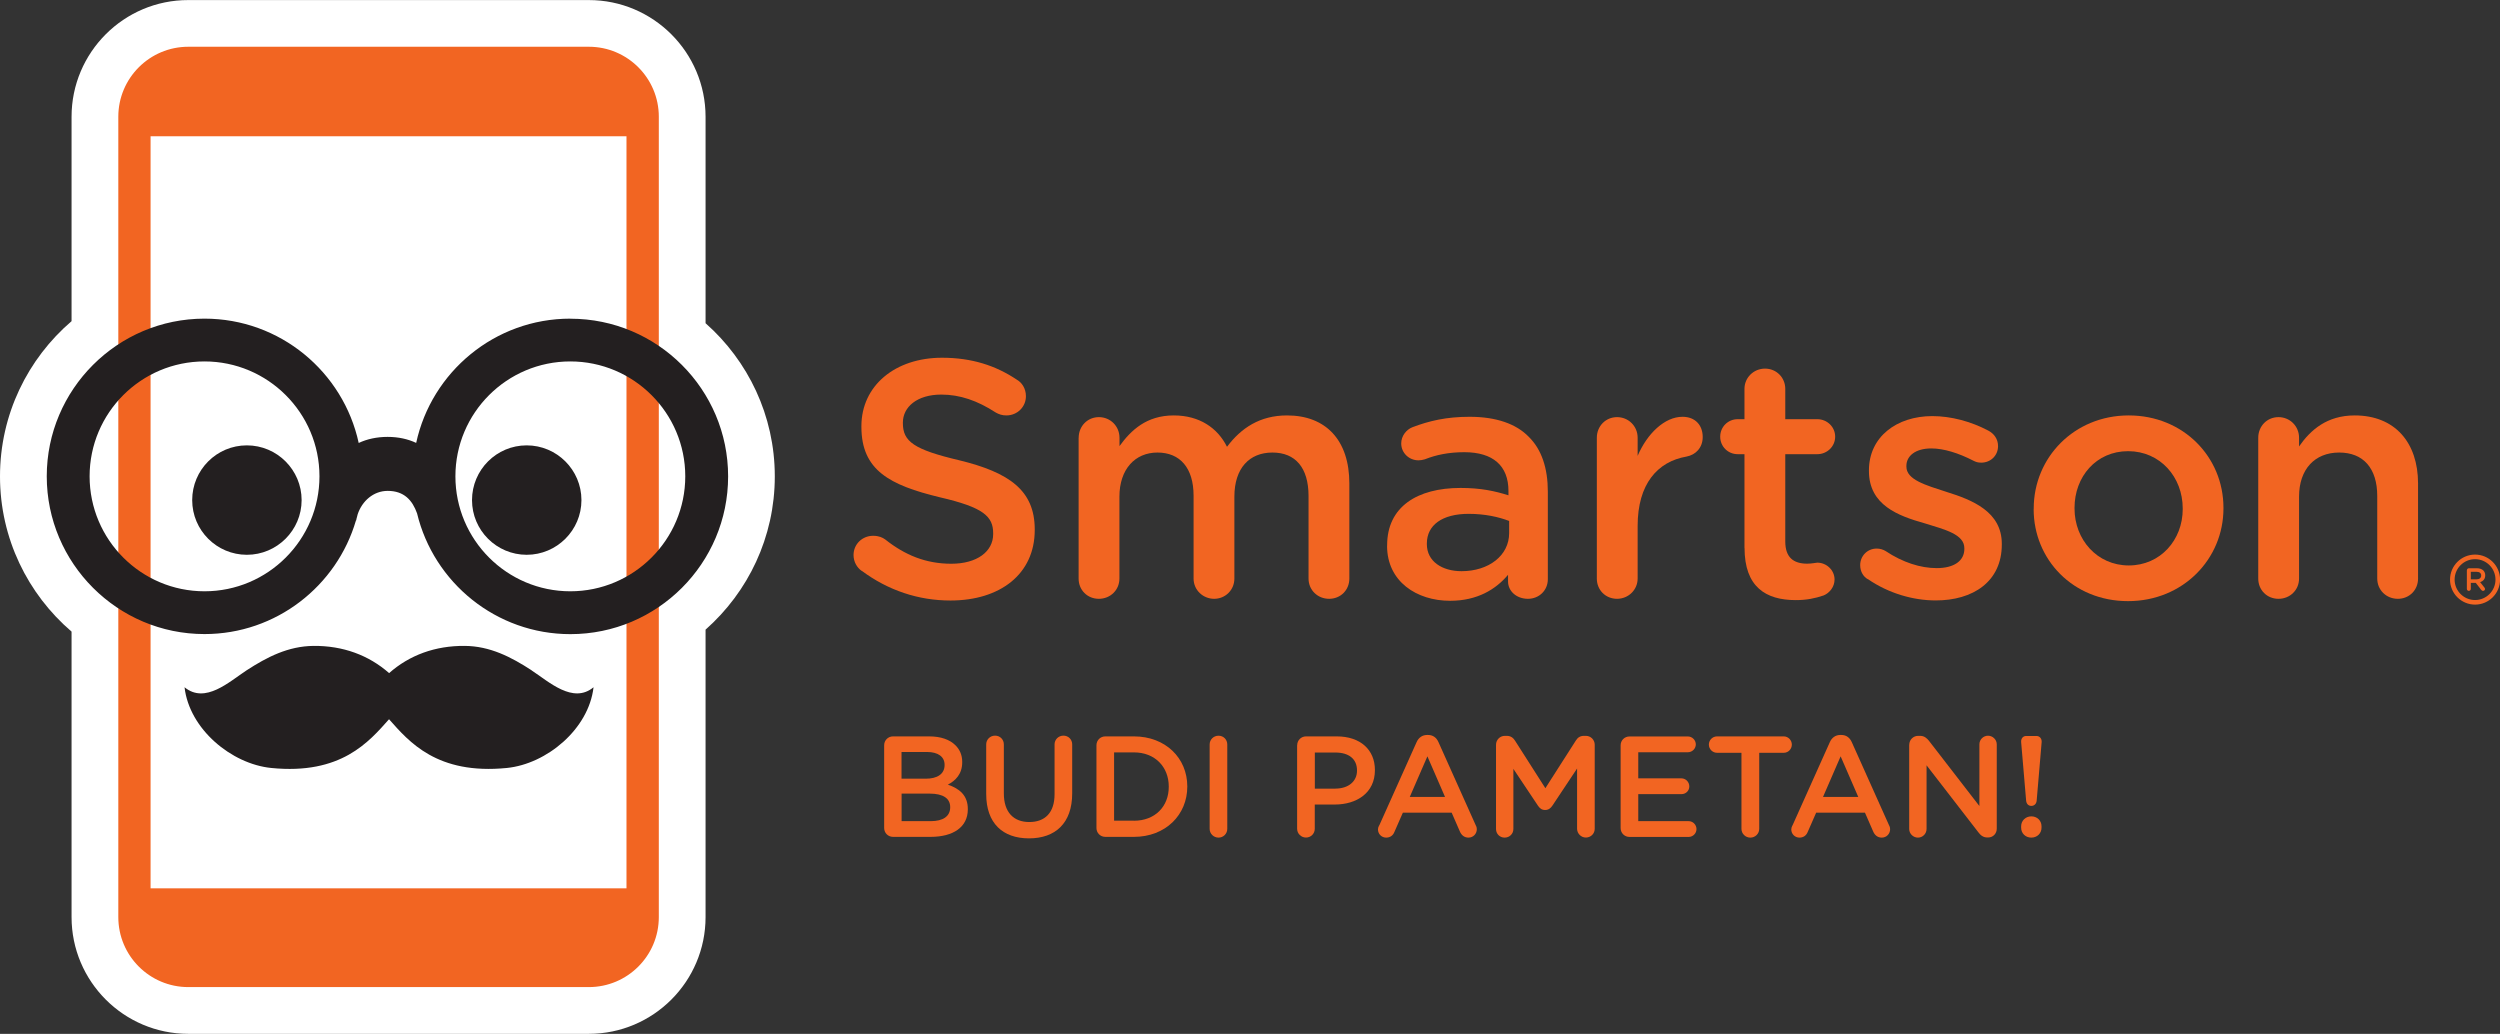 <?xml version="1.0" encoding="UTF-8"?>
<svg id="Layer_2" data-name="Layer 2" xmlns="http://www.w3.org/2000/svg" viewBox="0 0 365.77 151.26">
  <rect x="0" y="0" width="365.77" height="151.26" fill="#333333" stroke="none"/>
  <defs>
    <style>
      .cls-1 {
        fill: #fff;
      }

      .cls-2, .cls-3 {
        fill: #f26522;
      }

      .cls-3 {
        fill-rule: evenodd;
      }

      .cls-4 {
        fill: #231f20;
      }
    </style>
  </defs>
  <g id="Layer_1-2" data-name="Layer 1">
    <g>
      <path class="cls-2" d="m126.06,83.52c-.69-.49-1.18-1.33-1.18-2.32,0-1.58,1.28-2.81,2.86-2.81.84,0,1.38.25,1.78.54,2.86,2.27,5.92,3.55,9.67,3.55s6.12-1.78,6.12-4.34v-.1c0-2.47-1.38-3.8-7.79-5.28-7.35-1.78-11.49-3.95-11.49-10.31v-.1c0-5.92,4.93-10.01,11.79-10.01,4.34,0,7.84,1.13,10.95,3.21.69.39,1.33,1.23,1.33,2.42,0,1.58-1.28,2.81-2.86,2.81-.59,0-1.08-.15-1.58-.44-2.66-1.73-5.23-2.61-7.94-2.61-3.55,0-5.62,1.82-5.62,4.09v.1c0,2.66,1.58,3.85,8.24,5.42,7.3,1.78,11.05,4.39,11.05,10.11v.1c0,6.46-5.08,10.31-12.33,10.31-4.69,0-9.12-1.48-12.97-4.34Z"/>
      <path class="cls-2" d="m157.82,64.04c0-1.68,1.28-3.01,2.96-3.01s3.01,1.33,3.01,3.01v1.23c1.68-2.32,3.95-4.49,7.94-4.49,3.75,0,6.41,1.82,7.79,4.59,2.07-2.76,4.83-4.59,8.78-4.59,5.67,0,9.12,3.6,9.12,9.96v13.91c0,1.68-1.28,2.96-2.96,2.96s-3.01-1.28-3.01-2.96v-12.08c0-4.14-1.92-6.36-5.28-6.36s-5.57,2.27-5.57,6.46v11.98c0,1.68-1.33,2.96-2.96,2.96s-3.01-1.28-3.01-2.96v-12.13c0-4.04-1.97-6.31-5.28-6.31s-5.57,2.47-5.57,6.46v11.98c0,1.68-1.33,2.96-3.01,2.96s-2.96-1.28-2.96-2.96v-20.61Z"/>
      <path class="cls-2" d="m202.95,79.87v-.1c0-5.62,4.39-8.38,10.75-8.38,2.91,0,4.98.44,7,1.08v-.64c0-3.7-2.27-5.67-6.46-5.67-2.27,0-4.14.39-5.77,1.04-.34.1-.64.15-.94.15-1.38,0-2.52-1.09-2.52-2.47,0-1.09.74-2.02,1.63-2.37,2.47-.94,4.98-1.53,8.38-1.53,3.9,0,6.81,1.04,8.63,2.91,1.92,1.87,2.81,4.64,2.81,8.04v12.82c0,1.63-1.28,2.86-2.91,2.86-1.73,0-2.91-1.18-2.91-2.52v-.99c-1.78,2.12-4.49,3.8-8.48,3.8-4.88,0-9.22-2.81-9.22-8.04Zm17.85-1.87v-1.78c-1.53-.59-3.55-1.04-5.92-1.04-3.85,0-6.12,1.63-6.12,4.34v.1c0,2.51,2.22,3.95,5.08,3.95,3.95,0,6.96-2.27,6.96-5.57Z"/>
      <path class="cls-2" d="m233.63,64.04c0-1.68,1.28-3.01,2.96-3.01s3.01,1.33,3.01,3.01v2.66c1.38-3.25,3.95-5.72,6.56-5.72,1.87,0,2.96,1.23,2.96,2.96,0,1.58-1.04,2.61-2.37,2.86-4.24.74-7.15,3.99-7.15,10.16v7.69c0,1.63-1.33,2.96-3.01,2.96s-2.96-1.28-2.96-2.96v-20.61Z"/>
      <path class="cls-2" d="m255.23,80.16v-13.71h-.99c-1.43,0-2.56-1.13-2.56-2.56s1.13-2.56,2.56-2.56h.99v-4.44c0-1.63,1.33-2.96,3.01-2.96s2.96,1.33,2.96,2.96v4.44h4.69c1.43,0,2.61,1.13,2.61,2.56s-1.18,2.56-2.61,2.56h-4.69v12.77c0,2.32,1.18,3.25,3.21,3.25.69,0,1.28-.15,1.48-.15,1.33,0,2.52,1.08,2.52,2.47,0,1.08-.74,1.97-1.58,2.32-1.28.44-2.52.69-4.09.69-4.39,0-7.5-1.92-7.5-7.64Z"/>
      <path class="cls-2" d="m273.29,84.75c-.64-.35-1.13-1.09-1.13-2.07,0-1.33,1.04-2.42,2.42-2.42.49,0,.94.15,1.28.35,2.52,1.68,5.13,2.51,7.5,2.51,2.56,0,4.04-1.08,4.04-2.81v-.1c0-2.02-2.76-2.71-5.82-3.65-3.85-1.08-8.14-2.66-8.14-7.64v-.1c0-4.93,4.09-7.94,9.27-7.94,2.76,0,5.67.79,8.19,2.12.84.44,1.43,1.23,1.43,2.27,0,1.38-1.08,2.42-2.46,2.42-.49,0-.79-.1-1.18-.3-2.12-1.09-4.29-1.78-6.12-1.78-2.32,0-3.65,1.09-3.65,2.56v.1c0,1.92,2.81,2.71,5.87,3.7,3.8,1.18,8.09,2.91,8.09,7.59v.1c0,5.47-4.24,8.19-9.67,8.19-3.3,0-6.9-1.04-9.91-3.11Z"/>
      <path class="cls-2" d="m297.55,74.49v-.1c0-7.45,5.92-13.61,13.9-13.61s13.86,6.07,13.86,13.51v.1c0,7.4-5.92,13.56-13.96,13.56s-13.81-6.07-13.81-13.46Zm21.8,0v-.1c0-4.59-3.3-8.38-7.99-8.38s-7.84,3.75-7.84,8.29v.1c0,4.54,3.3,8.33,7.94,8.33s7.89-3.75,7.89-8.24Z"/>
      <path class="cls-2" d="m330.4,64.04c0-1.68,1.28-3.01,2.96-3.01s3.01,1.33,3.01,3.01v1.28c1.68-2.42,4.09-4.54,8.14-4.54,5.87,0,9.27,3.95,9.27,9.96v13.91c0,1.68-1.28,2.96-2.96,2.96s-3.01-1.28-3.01-2.96v-12.08c0-4.04-2.02-6.36-5.57-6.36s-5.87,2.42-5.87,6.46v11.98c0,1.68-1.33,2.96-3.01,2.96s-2.96-1.28-2.96-2.96v-20.61Z"/>
    </g>
    <g>
      <path class="cls-2" d="m360.93,83.43c0-.16.13-.29.29-.29h1.17c.41,0,.73.12.95.33.17.18.27.42.27.71h0c0,.53-.3.85-.75.99l.63.79c.05.07.09.13.09.22,0,.16-.14.27-.28.27-.13,0-.21-.06-.28-.15l-.79-1.02h-.73v.88c0,.16-.13.29-.29.29s-.29-.13-.29-.29v-2.73Zm1.42,1.33c.41,0,.67-.21.67-.55h0c0-.36-.25-.55-.68-.55h-.84v1.1h.84Z"/>
      <path class="cls-2" d="m362.12,88.46c-2.02,0-3.66-1.64-3.66-3.66s1.64-3.66,3.66-3.66,3.66,1.64,3.66,3.66-1.64,3.66-3.66,3.66Zm0-6.65c-1.65,0-2.99,1.34-2.99,2.99s1.34,2.99,2.99,2.99,2.99-1.34,2.99-2.99-1.34-2.99-2.99-2.99Z"/>
    </g>
    <g>
      <path class="cls-2" d="m129.36,109.04c0-.73.57-1.3,1.3-1.3h5.29c1.68,0,3,.46,3.84,1.3.65.65.99,1.45.99,2.44v.04c0,1.76-1.01,2.71-2.1,3.28,1.72.59,2.92,1.58,2.92,3.57v.04c0,2.62-2.16,4.03-5.44,4.03h-5.5c-.73,0-1.3-.57-1.3-1.3v-12.09Zm6.07,4.89c1.66,0,2.77-.65,2.77-2v-.04c0-1.15-.92-1.87-2.58-1.87h-3.72v3.91h3.53Zm.76,6.21c1.76,0,2.83-.69,2.83-2.02v-.04c0-1.24-.99-1.97-3.02-1.97h-4.09v4.03h4.28Z"/>
      <path class="cls-2" d="m144.29,116.2v-7.29c0-.71.57-1.28,1.3-1.28s1.28.57,1.28,1.28v7.18c0,2.73,1.41,4.18,3.72,4.18s3.7-1.37,3.7-4.07v-7.29c0-.71.57-1.28,1.3-1.28s1.28.57,1.28,1.28v7.16c0,4.39-2.48,6.59-6.32,6.59s-6.26-2.21-6.26-6.47Z"/>
      <path class="cls-2" d="m160.42,109.04c0-.73.57-1.3,1.3-1.3h4.18c4.62,0,7.81,3.17,7.81,7.31v.04c0,4.14-3.19,7.35-7.81,7.35h-4.18c-.73,0-1.3-.57-1.3-1.3v-12.09Zm5.48,11.04c3.09,0,5.1-2.08,5.1-4.96v-.04c0-2.88-2.02-5-5.1-5h-2.9v9.99h2.9Z"/>
      <path class="cls-2" d="m176.98,108.92c0-.71.57-1.28,1.3-1.28s1.28.57,1.28,1.28v12.35c0,.71-.57,1.28-1.28,1.28s-1.3-.57-1.3-1.28v-12.35Z"/>
      <path class="cls-2" d="m189.79,109.04c0-.73.57-1.3,1.3-1.3h4.49c3.44,0,5.58,1.95,5.58,4.91v.04c0,3.3-2.64,5.02-5.88,5.02h-2.92v3.55c0,.71-.57,1.28-1.28,1.28s-1.3-.57-1.3-1.28v-12.22Zm5.58,6.34c1.95,0,3.17-1.09,3.17-2.62v-.04c0-1.72-1.24-2.62-3.17-2.62h-3v5.29h3Z"/>
      <path class="cls-2" d="m201.8,120.76l5.46-12.18c.29-.65.82-1.05,1.55-1.05h.12c.74,0,1.24.4,1.53,1.05l5.46,12.18c.11.19.15.38.15.55,0,.69-.53,1.24-1.22,1.24-.61,0-1.03-.36-1.26-.9l-1.2-2.75h-7.14l-1.24,2.83c-.21.53-.65.82-1.2.82-.67,0-1.2-.53-1.2-1.2,0-.19.06-.38.17-.59Zm9.62-4.16l-2.58-5.94-2.58,5.94h5.17Z"/>
      <path class="cls-2" d="m218.88,108.96c0-.71.57-1.3,1.3-1.3h.27c.57,0,.95.29,1.2.69l4.45,6.97,4.47-6.99c.27-.44.65-.67,1.18-.67h.27c.73,0,1.3.59,1.3,1.3v12.3c0,.71-.57,1.28-1.3,1.28-.69,0-1.28-.59-1.28-1.28v-8.82l-3.59,5.4c-.27.42-.61.67-1.09.67s-.8-.25-1.07-.67l-3.57-5.35v8.8c0,.71-.57,1.26-1.28,1.26s-1.26-.55-1.26-1.26v-12.33Z"/>
      <path class="cls-2" d="m237.11,121.14v-12.09c0-.73.57-1.3,1.3-1.3h8.54c.63,0,1.16.53,1.16,1.16s-.53,1.15-1.16,1.15h-7.26v3.82h6.32c.63,0,1.15.53,1.15,1.18s-.53,1.13-1.15,1.13h-6.32v3.95h7.37c.63,0,1.15.53,1.15,1.16s-.52,1.15-1.15,1.15h-8.65c-.73,0-1.3-.57-1.3-1.3Z"/>
      <path class="cls-2" d="m254.79,110.14h-3.57c-.67,0-1.2-.55-1.2-1.2s.53-1.2,1.2-1.2h9.76c.65,0,1.18.55,1.18,1.2s-.52,1.2-1.18,1.2h-3.59v11.13c0,.71-.59,1.28-1.3,1.28s-1.3-.57-1.3-1.28v-11.13Z"/>
      <path class="cls-2" d="m262.26,120.76l5.46-12.18c.29-.65.82-1.05,1.55-1.05h.13c.73,0,1.24.4,1.53,1.05l5.46,12.18c.11.19.15.38.15.55,0,.69-.53,1.24-1.22,1.24-.61,0-1.03-.36-1.26-.9l-1.2-2.75h-7.14l-1.24,2.83c-.21.53-.65.82-1.2.82-.67,0-1.2-.53-1.2-1.2,0-.19.06-.38.17-.59Zm9.62-4.16l-2.58-5.94-2.58,5.94h5.16Z"/>
      <path class="cls-2" d="m279.34,108.96c0-.71.57-1.3,1.3-1.3h.27c.63,0,.99.32,1.34.76l7.35,9.51v-9.03c0-.69.57-1.26,1.26-1.26s1.28.57,1.28,1.26v12.35c0,.71-.54,1.28-1.26,1.28h-.11c-.61,0-.99-.31-1.34-.78l-7.56-9.78v9.32c0,.69-.57,1.26-1.26,1.26s-1.28-.57-1.28-1.26v-12.33Z"/>
      <path class="cls-2" d="m295.71,108.58c-.04-.5.25-.9.73-.9h1.51c.48,0,.8.4.76.9l-.73,8.57c-.04.46-.36.76-.78.76s-.71-.29-.76-.76l-.73-8.57Zm1.49,10.86c.86,0,1.49.63,1.49,1.45v.21c0,.82-.63,1.45-1.49,1.45s-1.49-.63-1.49-1.45v-.21c0-.82.65-1.45,1.49-1.45Z"/>
    </g>
    <g>
      <path class="cls-1" d="m103.23,47.29v-30.2c0-9.42-7.66-17.08-17.08-17.08H27.55C18.13,0,10.47,7.66,10.47,17.08v29.91C4.07,52.48,0,60.62,0,69.7s4.07,17.22,10.47,22.71v41.77c0,9.42,7.66,17.08,17.08,17.08h58.6c9.42,0,17.08-7.66,17.08-17.08v-42.06c6.21-5.49,10.13-13.5,10.13-22.42s-3.93-16.93-10.13-22.41Z"/>
      <g>
        <path class="cls-3" d="m86.15,6.84H27.55c-5.65,0-10.24,4.59-10.24,10.24v117.1c0,5.66,4.59,10.24,10.24,10.24h58.6c5.65,0,10.24-4.58,10.24-10.24V17.08c0-5.65-4.59-10.24-10.24-10.24m5.52,123.13H22.03V19.94h69.63v110.04Z"/>
        <path class="cls-4" d="m77.79,98.08c-3.01-1.96-6.1-3.55-9.79-3.58-4.32-.04-8.09,1.35-11.07,3.98-2.98-2.62-6.75-4.02-11.07-3.98-3.69.04-6.77,1.62-9.79,3.58-2.51,1.64-6.04,4.97-9.07,2.47.7,6.11,6.85,11.22,12.68,11.81,10.23,1.03,14.31-3.84,17.24-7.13,2.92,3.29,7.01,8.15,17.24,7.13,5.84-.59,11.98-5.7,12.68-11.81-3.02,2.5-6.55-.83-9.07-2.47"/>
        <path class="cls-4" d="m36.12,81.17c4.41,0,8.01-3.59,8.01-8s-3.59-8.01-8.01-8.01-8,3.59-8,8.01,3.59,8,8,8"/>
        <path class="cls-4" d="m77.06,81.17c4.41,0,8.01-3.59,8.01-8s-3.59-8.01-8.01-8.01-8,3.59-8,8.01,3.59,8,8,8"/>
        <path class="cls-4" d="m83.44,46.62c-11.05,0-20.3,7.8-22.55,18.18-1.2-.56-2.59-.88-4.18-.88s-3.02.32-4.23.89c-2.25-10.39-11.5-18.19-22.56-18.19-12.72,0-23.08,10.35-23.08,23.07s10.35,23.08,23.08,23.08c10.49,0,19.36-7.04,22.16-16.63h.03c.03-.19.08-.36.13-.54.03-.11.06-.23.09-.35.64-1.94,2.31-3.43,4.39-3.43,2.42,0,3.62,1.39,4.3,3.29,2.44,10.12,11.57,17.67,22.43,17.67,12.73,0,23.08-10.35,23.08-23.08s-10.35-23.07-23.08-23.07Zm-53.52,39.89c-9.27,0-16.81-7.54-16.81-16.82s7.54-16.81,16.81-16.81,16.82,7.54,16.82,16.81-7.54,16.82-16.82,16.82Zm53.52,0c-9.27,0-16.81-7.54-16.81-16.82s7.54-16.81,16.81-16.81,16.82,7.54,16.82,16.81-7.55,16.82-16.82,16.82Z"/>
      </g>
    </g>
  </g>
</svg>